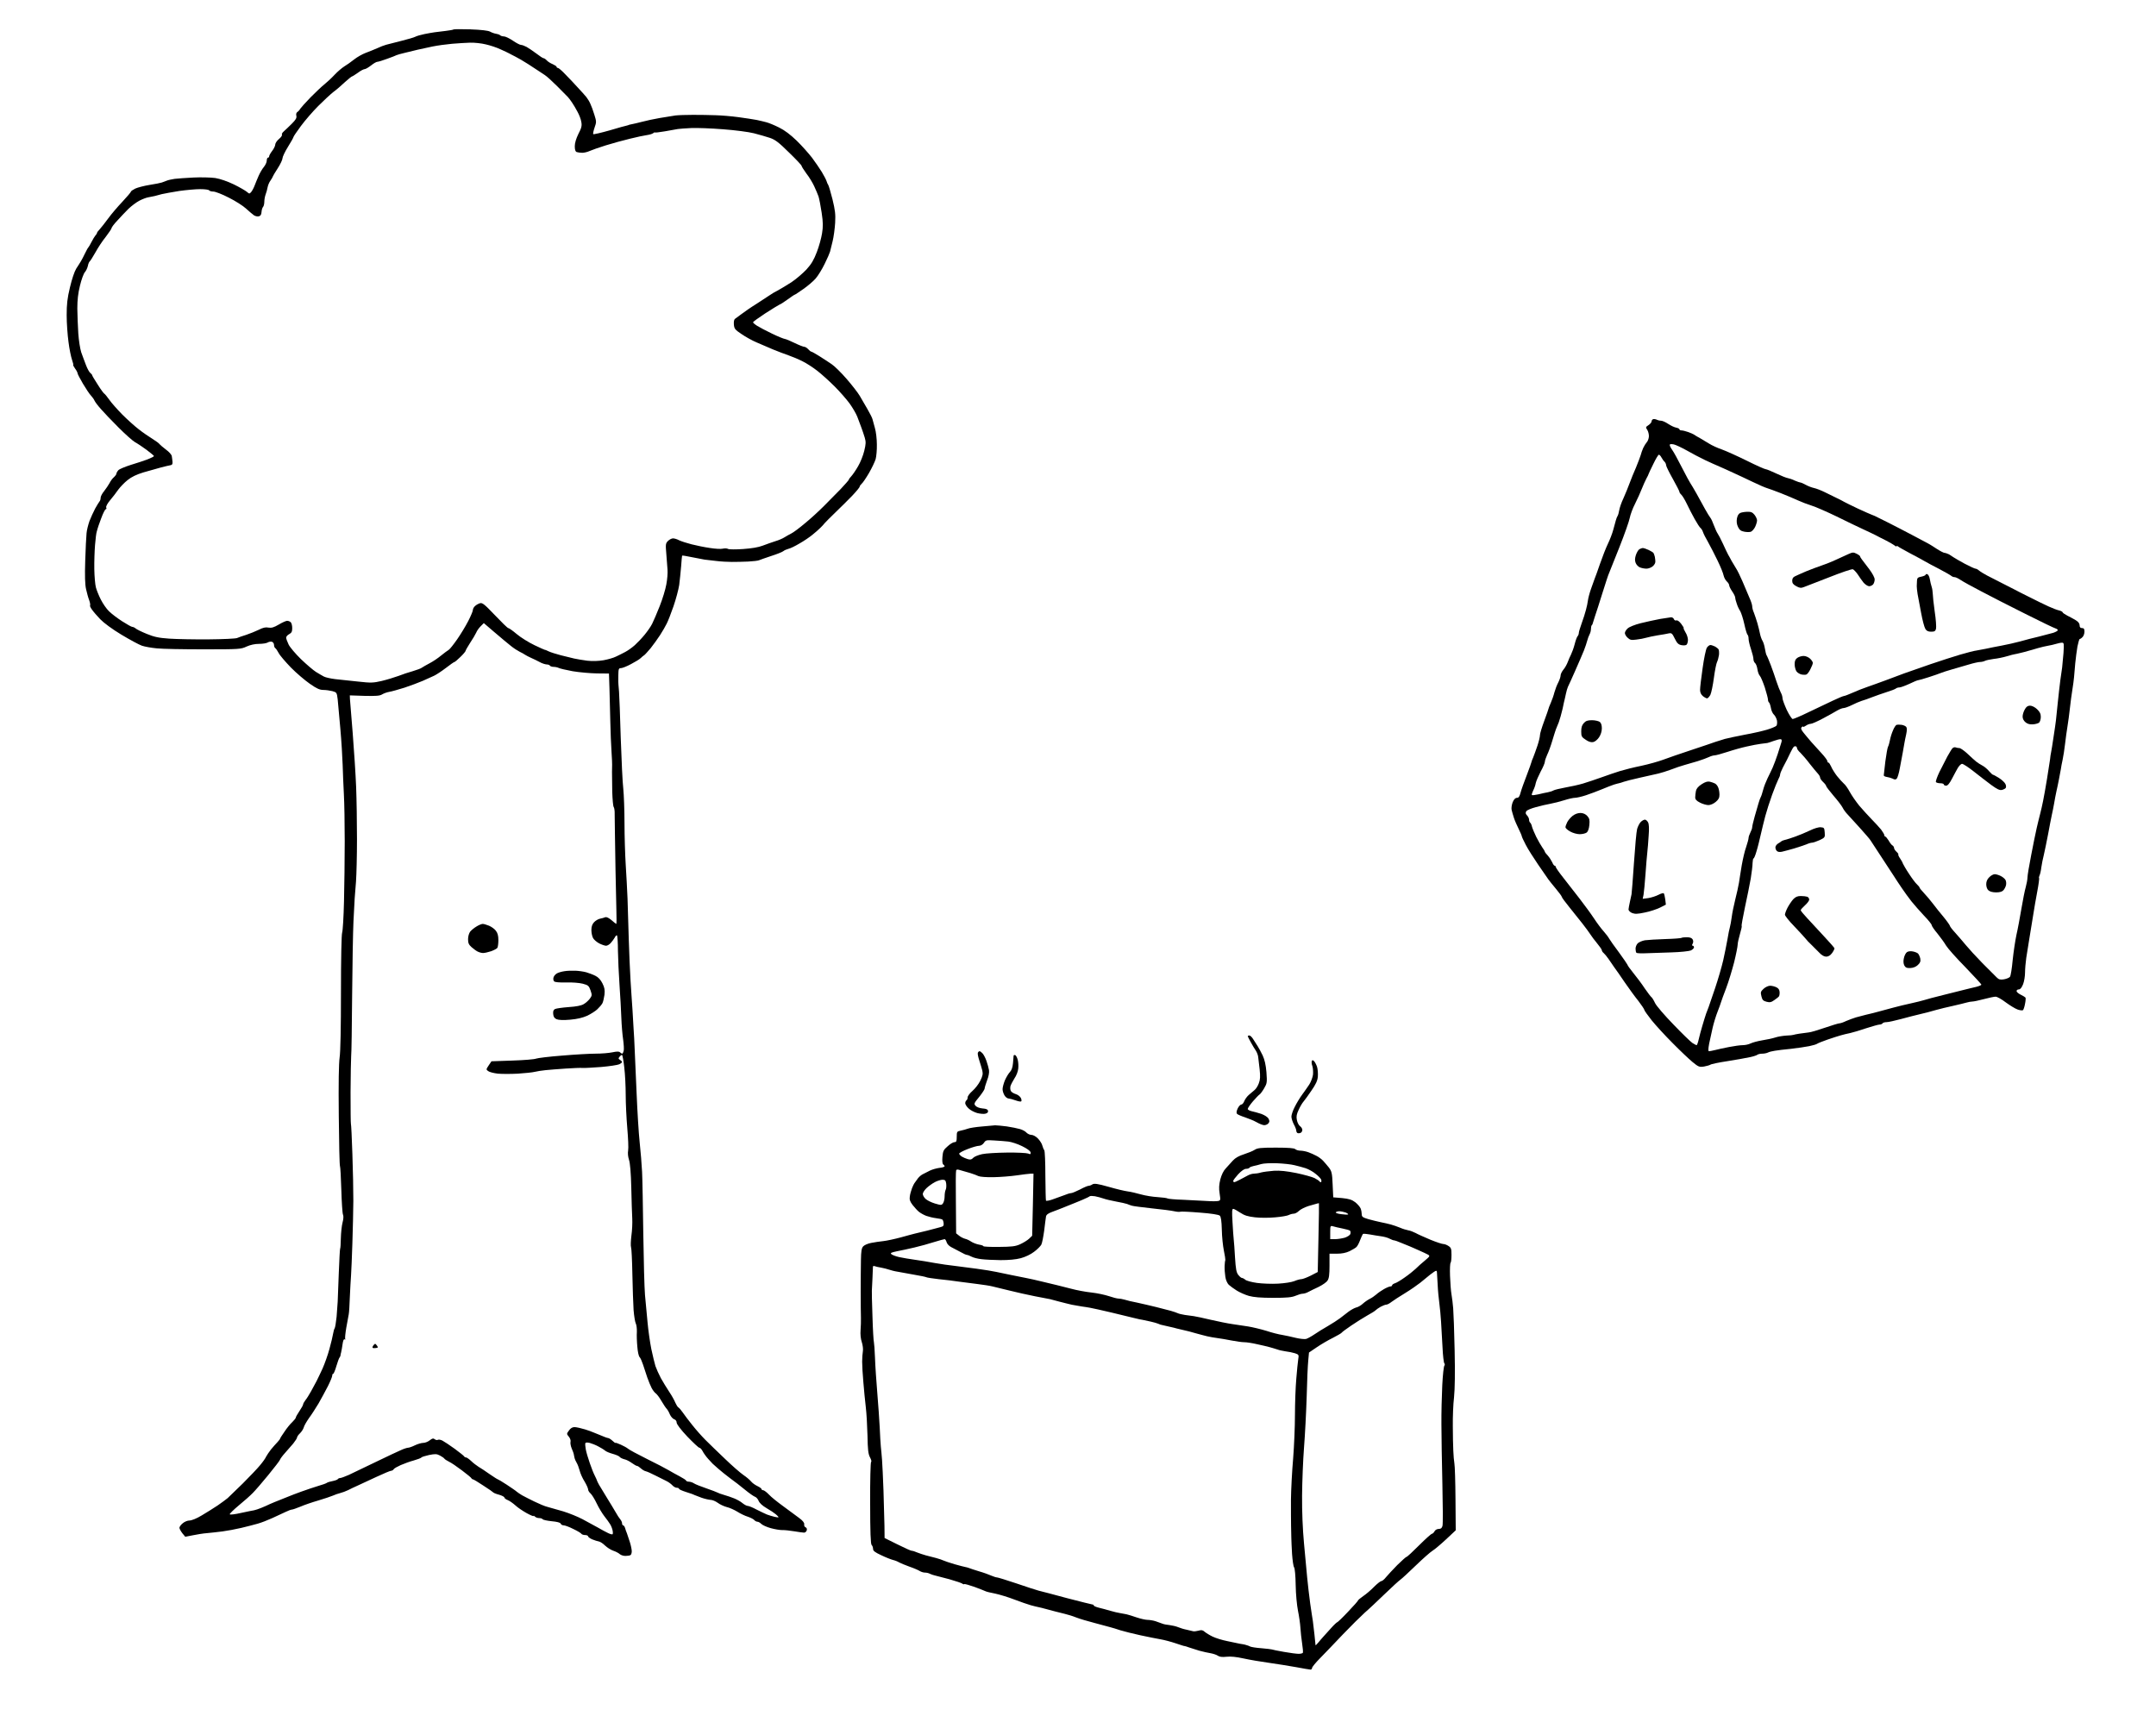 <?xml version="1.0" standalone="no"?>
<!DOCTYPE svg PUBLIC "-//W3C//DTD SVG 20010904//EN"
 "http://www.w3.org/TR/2001/REC-SVG-20010904/DTD/svg10.dtd">
<svg version="1.0" xmlns="http://www.w3.org/2000/svg"
 width="1778pt" height="1415pt" viewBox="0 0 1778 1415"
 preserveAspectRatio="xMidYMid meet">
<g transform="translate(0,1415) scale(0.1,-0.1)"
fill="#000000" stroke="none">
<g>
<path d="M3880 13908 c-74 2 -137 2 -140 -1 -3 -3 -32 -8 -65 -12 -33 -4 -73
-9 -90 -11 -16 -2 -55 -9 -85 -15 -30 -6 -64 -16 -75 -22 -11 -6 -63 -21 -115
-34 -52 -13 -108 -27 -125 -32 -16 -4 -50 -17 -75 -29 -25 -11 -67 -28 -94
-38 -27 -10 -70 -34 -95 -54 -25 -20 -62 -46 -82 -58 -19 -12 -56 -43 -80 -69
-25 -27 -62 -61 -83 -78 -21 -16 -72 -65 -114 -107 -42 -43 -80 -86 -86 -95
-5 -10 -16 -22 -23 -26 -9 -6 -13 -18 -9 -32 4 -17 -4 -32 -38 -66 -24 -24
-54 -52 -65 -62 -12 -10 -19 -22 -16 -27 4 -6 -7 -22 -24 -36 -17 -14 -31 -35
-31 -46 0 -10 -11 -34 -25 -52 -14 -18 -25 -38 -25 -44 0 -7 -4 -12 -10 -12
-5 0 -10 -11 -10 -24 0 -14 -11 -37 -24 -53 -13 -15 -32 -48 -43 -73 -11 -25
-26 -61 -33 -80 -7 -19 -20 -43 -28 -53 -15 -17 -16 -16 -36 1 -12 10 -60 38
-107 61 -54 26 -112 46 -154 53 -38 5 -118 7 -179 4 -61 -3 -131 -8 -156 -11
-25 -4 -54 -10 -65 -15 -11 -4 -29 -11 -40 -15 -11 -4 -57 -13 -102 -20 -44
-7 -97 -21 -117 -30 -20 -10 -36 -21 -36 -25 0 -5 -32 -42 -70 -83 -39 -41
-92 -103 -118 -139 -26 -35 -57 -75 -69 -88 -13 -13 -23 -27 -23 -31 0 -4 -6
-14 -13 -21 -6 -7 -21 -31 -32 -53 -11 -22 -23 -42 -26 -45 -4 -3 -16 -25 -28
-50 -12 -25 -27 -54 -34 -65 -6 -11 -24 -38 -38 -60 -15 -24 -36 -87 -52 -155
-22 -91 -27 -139 -27 -230 0 -63 7 -162 15 -220 7 -58 21 -124 29 -147 8 -24
13 -43 10 -43 -3 0 4 -13 15 -29 12 -16 21 -34 21 -40 0 -6 20 -44 44 -85 25
-42 54 -86 66 -98 12 -13 25 -31 29 -41 4 -10 27 -41 52 -69 24 -28 90 -97
147 -154 56 -56 118 -111 136 -121 19 -10 61 -38 95 -63 33 -25 61 -48 61 -51
0 -4 -24 -16 -52 -27 -29 -11 -92 -32 -139 -46 -47 -15 -94 -34 -103 -44 -9
-10 -16 -23 -16 -29 0 -5 -9 -18 -21 -29 -12 -10 -28 -32 -36 -49 -9 -16 -29
-46 -44 -65 -16 -19 -29 -44 -29 -55 0 -12 -4 -25 -9 -30 -5 -6 -21 -32 -36
-59 -14 -27 -36 -74 -47 -103 -10 -29 -22 -74 -24 -100 -3 -27 -8 -129 -11
-227 -4 -124 -2 -197 7 -235 7 -31 18 -72 26 -92 7 -20 10 -39 7 -42 -3 -3 4
-19 16 -35 11 -16 42 -52 68 -79 29 -30 99 -82 174 -127 70 -42 146 -83 169
-91 23 -8 79 -18 123 -22 45 -5 219 -8 387 -8 295 0 307 1 354 23 31 14 68 22
102 22 30 0 63 5 73 12 10 6 26 8 35 5 9 -4 16 -15 16 -26 0 -11 5 -23 10 -26
6 -3 18 -22 28 -40 9 -19 55 -72 100 -119 46 -47 117 -107 157 -135 57 -40 82
-51 112 -51 21 0 54 -5 75 -10 35 -10 36 -12 43 -68 3 -32 13 -141 22 -243 9
-101 17 -236 19 -299 2 -63 6 -171 10 -240 4 -69 7 -244 7 -390 0 -146 -3
-368 -6 -495 -3 -126 -10 -241 -15 -255 -6 -15 -10 -219 -10 -490 0 -294 -4
-493 -11 -540 -7 -50 -10 -211 -7 -482 2 -223 6 -411 10 -416 3 -5 8 -94 11
-196 3 -103 9 -195 14 -204 5 -10 4 -36 -4 -65 -7 -27 -13 -85 -14 -130 -1
-44 -3 -83 -6 -86 -2 -3 -7 -94 -11 -201 -4 -107 -8 -213 -9 -235 -1 -22 -5
-78 -9 -125 -5 -47 -12 -89 -16 -95 -4 -5 -10 -26 -13 -45 -3 -19 -16 -75 -30
-125 -13 -49 -39 -121 -56 -160 -18 -38 -40 -86 -50 -105 -10 -19 -31 -57 -46
-85 -15 -27 -36 -61 -47 -74 -10 -13 -18 -28 -18 -33 0 -6 -13 -30 -30 -55
-16 -24 -30 -48 -30 -53 0 -6 -13 -22 -29 -38 -17 -15 -46 -51 -65 -80 -20
-28 -36 -54 -36 -57 0 -3 -10 -16 -22 -29 -13 -13 -36 -40 -53 -60 -16 -21
-34 -47 -40 -59 -5 -13 -28 -45 -50 -71 -22 -27 -86 -94 -142 -150 -57 -55
-113 -110 -125 -121 -13 -11 -50 -38 -83 -61 -33 -22 -92 -59 -131 -82 -41
-25 -83 -42 -101 -42 -17 0 -41 -10 -56 -23 -15 -12 -27 -29 -27 -37 0 -8 11
-28 24 -45 l24 -29 62 12 c34 7 88 16 119 18 31 3 88 9 126 14 39 5 108 18
155 29 47 11 108 27 136 35 29 8 83 29 120 46 38 18 87 41 110 51 22 11 45 19
51 19 7 0 38 11 70 24 32 14 99 37 148 51 50 15 104 33 120 40 17 8 44 17 60
21 17 4 46 15 65 24 19 10 55 27 80 38 25 11 94 43 153 71 60 28 115 51 122
51 8 0 18 6 22 13 4 7 31 22 58 34 28 12 76 30 107 38 32 9 60 20 63 24 2 5
31 14 63 21 51 10 63 10 90 -4 17 -9 33 -20 37 -26 3 -5 20 -16 38 -25 18 -8
66 -41 107 -72 41 -31 77 -60 78 -65 2 -4 7 -8 11 -8 5 0 44 -23 87 -52 44
-28 81 -54 84 -58 3 -3 24 -12 48 -18 23 -7 42 -17 42 -23 0 -5 12 -15 28 -21
15 -6 43 -26 62 -43 19 -18 61 -46 93 -64 31 -17 57 -28 57 -24 0 4 5 2 12 -5
7 -7 22 -12 34 -12 13 0 25 -4 29 -9 3 -6 37 -13 75 -17 44 -4 71 -11 74 -20
3 -8 14 -14 25 -14 10 0 46 -13 79 -30 34 -16 64 -34 67 -40 3 -5 17 -10 31
-10 13 0 24 -5 24 -11 0 -5 16 -17 35 -25 19 -8 43 -15 54 -17 11 -2 33 -16
50 -33 17 -16 47 -36 68 -43 21 -7 46 -20 55 -29 10 -8 31 -15 48 -14 16 0 34
3 40 7 5 3 10 17 10 31 0 14 -7 49 -16 77 -9 29 -20 61 -24 72 -5 11 -12 30
-15 43 -4 12 -11 22 -16 22 -5 0 -9 8 -9 17 0 9 -7 24 -15 33 -8 9 -25 35 -37
57 -13 22 -45 76 -72 119 -27 44 -57 93 -66 109 -9 17 -17 32 -17 35 0 3 -8
20 -17 38 -10 19 -29 66 -42 105 -14 40 -29 90 -33 113 -4 22 -6 45 -4 51 3 7
15 8 36 3 18 -5 49 -17 71 -29 21 -11 46 -26 55 -34 9 -8 37 -20 63 -27 26 -7
53 -18 59 -26 5 -7 23 -15 38 -19 16 -3 43 -17 62 -31 18 -13 37 -24 43 -24 5
0 19 -9 31 -20 12 -11 30 -22 41 -24 10 -2 46 -18 79 -35 33 -17 74 -37 90
-45 17 -8 39 -24 49 -35 11 -12 27 -21 38 -21 10 0 18 -4 18 -9 0 -4 26 -16
58 -26 31 -10 62 -20 67 -24 6 -3 33 -13 60 -23 28 -10 62 -17 76 -18 14 0 40
-11 58 -24 17 -13 51 -29 74 -35 23 -5 62 -23 87 -38 25 -16 64 -35 88 -42 23
-8 47 -20 53 -28 6 -7 18 -13 25 -13 8 0 22 -8 32 -18 10 -10 45 -26 78 -35
32 -9 75 -16 94 -16 19 1 64 -4 100 -10 36 -6 72 -11 81 -11 9 0 19 9 22 19 3
12 -1 22 -10 25 -8 3 -13 14 -11 25 2 12 -12 30 -42 52 -25 19 -83 62 -130 96
-47 34 -101 77 -119 97 -19 20 -41 36 -48 36 -7 0 -13 4 -13 9 0 5 -15 16 -34
25 -19 9 -43 26 -53 39 -10 12 -38 36 -62 52 -25 17 -94 77 -154 135 -61 58
-133 128 -161 156 -28 28 -76 82 -106 120 -30 38 -66 84 -79 104 -13 19 -29
38 -36 42 -7 4 -18 22 -26 40 -7 18 -29 58 -50 89 -20 30 -51 81 -69 113 -17
32 -37 77 -45 100 -7 22 -22 86 -34 141 -11 55 -25 154 -31 220 -6 66 -15 167
-21 225 -5 58 -11 285 -14 505 -3 220 -7 450 -10 510 -3 61 -12 171 -20 245
-8 74 -19 254 -25 400 -6 146 -13 310 -16 365 -2 55 -6 132 -9 170 -2 39 -6
108 -9 155 -4 47 -10 155 -16 240 -5 85 -12 243 -15 350 -3 107 -8 256 -10
330 -3 74 -10 200 -15 280 -5 80 -10 233 -10 340 0 107 -5 236 -10 285 -6 50
-15 239 -21 420 -5 182 -12 353 -14 380 -2 28 -4 55 -5 60 -1 6 -2 38 -1 73 1
56 3 62 22 62 11 0 49 15 84 34 36 19 72 41 80 50 9 9 21 19 28 23 7 5 30 31
53 58 22 28 57 76 77 107 20 31 45 74 55 95 11 21 36 85 56 143 20 58 41 137
47 175 5 39 12 108 16 155 3 47 7 86 8 88 2 2 38 -4 81 -13 44 -9 90 -18 104
-20 14 -2 57 -7 95 -11 39 -5 97 -8 130 -8 33 0 94 1 135 3 41 2 82 7 90 11 8
4 53 19 100 35 47 15 92 33 100 40 8 7 27 15 42 19 15 3 56 23 91 44 36 20 84
53 107 72 24 19 52 44 64 56 12 11 28 29 37 40 9 10 49 51 90 90 41 39 102
100 137 136 34 36 62 70 62 76 0 5 7 15 16 23 9 7 36 47 60 88 24 42 49 94 55
115 6 22 11 76 10 120 0 45 -7 106 -16 136 -8 30 -17 63 -20 73 -2 10 -21 48
-42 84 -21 36 -49 85 -64 110 -14 24 -62 86 -107 138 -45 52 -101 107 -124
122 -23 16 -68 45 -101 66 -32 20 -62 37 -66 37 -5 0 -16 9 -26 20 -10 11 -24
20 -32 20 -8 0 -44 14 -79 31 -36 18 -73 33 -82 34 -9 1 -57 20 -106 44 -48
23 -103 52 -122 64 -19 12 -34 25 -34 29 0 5 45 37 101 74 56 36 108 68 117
72 10 3 40 23 69 44 29 21 54 38 57 38 3 0 34 21 70 46 36 25 82 64 102 87 20
23 54 78 75 122 22 44 41 89 44 100 3 11 12 49 21 85 9 36 18 104 21 152 4 72
0 104 -22 195 -15 59 -31 113 -35 118 -4 6 -11 20 -14 32 -4 13 -22 46 -39 75
-18 29 -54 82 -81 118 -28 36 -84 99 -126 140 -52 50 -99 86 -146 109 -38 19
-84 38 -104 43 -19 5 -55 14 -80 19 -25 5 -92 15 -150 23 -58 8 -143 15 -190
16 -47 2 -130 3 -185 3 -55 0 -120 -2 -145 -5 -25 -4 -83 -13 -130 -21 -47 -8
-112 -22 -145 -31 -33 -8 -71 -18 -85 -20 -14 -3 -25 -5 -25 -6 0 -1 -7 -3
-15 -5 -8 -1 -73 -19 -143 -40 -71 -20 -131 -34 -135 -31 -3 4 2 28 11 54 16
45 16 50 -2 107 -10 33 -25 74 -33 90 -7 17 -22 41 -33 55 -11 13 -42 49 -70
78 -27 30 -73 79 -102 108 -28 30 -56 54 -62 54 -6 0 -11 4 -11 9 0 5 -15 14
-32 22 -18 7 -40 21 -49 31 -9 10 -21 18 -26 18 -6 0 -32 17 -59 38 -27 20
-63 45 -81 55 -17 9 -38 17 -47 17 -9 0 -39 16 -67 35 -28 19 -61 35 -73 35
-12 0 -26 4 -31 9 -6 6 -21 11 -35 13 -14 2 -36 10 -50 18 -16 8 -72 15 -160
18z m-2 -110 c35 1 93 -5 128 -14 36 -8 91 -26 122 -41 31 -14 64 -29 72 -34
8 -5 31 -16 50 -26 19 -9 67 -37 106 -62 38 -25 79 -52 90 -59 10 -7 32 -21
47 -31 16 -10 62 -52 102 -92 41 -41 81 -81 88 -89 7 -8 23 -28 34 -45 11 -16
32 -51 45 -76 14 -25 29 -63 32 -85 6 -32 1 -50 -24 -98 -19 -39 -30 -75 -30
-102 0 -29 5 -44 16 -48 9 -3 29 -6 46 -6 16 0 44 7 61 15 18 8 77 29 132 46
55 17 145 42 200 55 55 14 118 27 140 30 22 3 45 10 52 16 7 6 13 8 13 6 0 -3
37 1 83 9 45 8 93 16 107 19 14 2 63 6 110 8 47 2 164 -2 262 -10 97 -7 212
-22 255 -33 43 -11 102 -28 132 -38 44 -15 73 -37 157 -120 57 -55 104 -105
104 -110 0 -5 18 -34 40 -64 23 -29 51 -76 64 -104 13 -27 29 -66 36 -85 6
-19 18 -80 26 -135 12 -80 12 -114 3 -170 -6 -38 -25 -108 -43 -154 -24 -63
-44 -98 -85 -143 -30 -32 -86 -80 -125 -106 -39 -25 -89 -55 -111 -67 -22 -11
-52 -28 -65 -38 -14 -9 -63 -42 -110 -72 -47 -29 -103 -68 -125 -85 -22 -17
-46 -34 -53 -39 -8 -5 -12 -22 -10 -47 3 -35 9 -43 63 -79 33 -23 89 -54 125
-69 36 -16 97 -42 135 -58 39 -16 97 -38 129 -49 32 -11 84 -33 115 -49 31
-15 85 -50 121 -78 36 -28 100 -86 143 -129 43 -43 98 -106 123 -140 25 -35
54 -84 64 -110 10 -27 25 -66 33 -88 8 -22 21 -59 28 -83 11 -37 10 -54 -4
-111 -9 -38 -32 -95 -51 -127 -19 -33 -44 -69 -55 -81 -12 -12 -21 -25 -21
-29 0 -3 -30 -38 -67 -77 -38 -39 -100 -102 -139 -141 -39 -39 -108 -103 -155
-141 -46 -39 -97 -77 -114 -85 -16 -8 -41 -22 -55 -31 -14 -9 -47 -24 -75 -32
-27 -9 -75 -25 -105 -37 -36 -14 -92 -23 -163 -28 -59 -4 -115 -4 -123 1 -8 5
-28 6 -44 2 -16 -4 -64 -1 -107 6 -43 6 -110 20 -150 30 -39 10 -85 25 -102
33 -16 9 -39 16 -51 16 -11 0 -30 -10 -41 -21 -20 -20 -21 -28 -14 -108 4 -47
8 -106 10 -131 2 -25 -2 -79 -10 -120 -7 -41 -32 -122 -55 -180 -23 -58 -51
-123 -62 -145 -11 -22 -39 -62 -62 -90 -22 -27 -58 -65 -80 -85 -21 -19 -57
-45 -80 -57 -22 -12 -57 -29 -76 -38 -19 -10 -65 -23 -102 -30 -43 -7 -90 -9
-135 -4 -37 5 -86 13 -108 18 -22 5 -71 18 -110 27 -38 10 -83 24 -100 32 -16
8 -30 14 -30 12 0 -1 -39 16 -87 39 -48 23 -114 64 -147 92 -32 27 -63 49 -69
49 -6 0 -55 48 -110 106 -87 91 -104 105 -124 99 -13 -4 -31 -14 -40 -23 -10
-8 -18 -23 -18 -32 0 -10 -17 -50 -38 -91 -21 -41 -62 -109 -92 -152 -30 -43
-61 -82 -70 -87 -9 -5 -37 -26 -63 -47 -25 -21 -67 -49 -94 -63 -26 -14 -55
-30 -63 -36 -8 -7 -42 -19 -75 -29 -33 -9 -87 -27 -120 -40 -33 -12 -95 -31
-137 -41 -70 -16 -88 -17 -195 -5 -65 7 -150 16 -188 20 -39 5 -81 14 -95 22
-14 7 -43 25 -65 38 -22 14 -77 61 -123 105 -45 44 -91 98 -102 121 -11 23
-20 48 -20 56 0 9 11 22 25 29 20 11 25 21 25 50 0 20 -5 41 -12 48 -7 7 -20
12 -30 12 -9 0 -41 -14 -69 -31 -41 -24 -60 -29 -85 -25 -22 5 -45 0 -80 -18
-27 -13 -74 -32 -104 -42 -30 -9 -64 -21 -75 -26 -11 -5 -117 -10 -235 -11
-118 -1 -264 2 -324 6 -87 6 -124 14 -185 39 -42 17 -83 37 -92 45 -8 7 -21
13 -28 13 -7 0 -44 21 -83 46 -39 25 -88 62 -109 83 -21 20 -51 64 -67 96 -17
33 -35 78 -41 101 -6 23 -12 90 -13 150 -1 60 2 150 6 199 4 50 10 99 14 110
3 11 6 22 7 25 0 3 13 40 29 83 15 42 33 77 38 77 6 0 8 7 4 15 -3 8 10 33 32
59 20 24 51 63 67 87 17 23 51 59 78 80 32 26 74 46 130 63 45 13 109 31 142
40 33 9 69 17 80 19 15 2 19 9 18 27 -1 14 -4 35 -6 48 -2 13 -23 36 -48 54
-24 18 -47 38 -52 44 -4 7 -31 27 -60 45 -28 17 -79 52 -112 78 -33 25 -95 81
-137 123 -42 43 -91 98 -107 122 -17 24 -35 46 -39 48 -5 1 -30 35 -55 75 -26
40 -47 75 -47 79 0 4 -7 12 -15 18 -8 6 -25 36 -36 66 -12 30 -29 78 -39 105
-9 28 -20 97 -24 155 -4 58 -7 150 -8 205 0 71 6 126 22 190 12 50 30 99 40
110 10 11 21 35 25 52 3 18 11 35 16 38 4 3 25 36 46 73 20 37 58 95 85 128
26 34 48 67 48 72 0 6 21 35 48 63 26 29 67 72 92 97 25 24 65 54 90 67 25 13
59 26 75 28 17 3 39 8 50 10 11 3 38 10 60 16 22 5 87 17 144 26 58 8 135 15
172 15 37 0 71 -4 74 -10 3 -5 19 -10 35 -10 16 0 73 -22 127 -50 54 -27 119
-68 143 -91 25 -23 54 -47 65 -55 11 -7 29 -11 40 -8 14 3 21 15 22 36 1 17 7
36 13 42 5 5 10 25 10 42 0 18 5 45 11 61 6 15 13 41 16 58 3 16 13 42 24 56
10 15 19 30 19 33 0 3 18 33 40 67 22 34 40 72 40 84 0 11 20 54 45 94 25 40
45 76 45 80 0 5 28 46 62 92 34 46 98 120 143 165 44 44 100 96 124 115 25 18
68 55 96 82 29 26 55 47 59 47 3 0 25 14 48 30 22 17 48 30 56 30 8 0 31 14
52 30 21 17 44 30 51 30 8 0 45 11 82 25 37 13 72 27 77 30 5 3 38 12 72 20
35 8 81 19 103 25 22 5 76 17 120 26 44 9 118 19 165 23 47 4 114 8 148 9z
m203 -4865 c50 -43 110 -93 133 -111 22 -18 55 -39 71 -47 17 -8 37 -19 45
-25 8 -6 31 -17 50 -26 19 -8 51 -24 70 -34 19 -11 45 -19 57 -20 12 0 25 -4
28 -10 3 -5 17 -10 31 -10 13 0 32 -4 42 -9 9 -5 61 -17 115 -27 54 -9 144
-17 199 -18 l100 -1 4 -120 c2 -66 5 -190 7 -275 2 -85 6 -198 10 -250 3 -52
6 -101 5 -107 0 -7 0 -34 -1 -60 0 -27 1 -100 2 -163 2 -63 7 -120 12 -126 5
-6 9 -33 8 -60 0 -27 1 -96 2 -154 1 -58 3 -197 5 -310 2 -113 5 -258 7 -322
2 -65 2 -118 -1 -118 -2 0 -20 14 -39 31 -23 19 -41 28 -52 24 -9 -4 -28 -9
-43 -12 -15 -3 -37 -16 -49 -29 -15 -16 -22 -36 -22 -64 0 -23 6 -53 14 -67 7
-13 30 -33 51 -44 20 -10 46 -19 56 -19 10 0 28 10 39 23 11 12 26 33 33 45 6
13 15 21 18 17 4 -4 8 -61 8 -128 1 -67 7 -194 13 -282 6 -88 13 -209 15 -270
2 -60 9 -142 15 -180 5 -39 8 -81 4 -93 -3 -12 -8 -22 -12 -22 -4 0 -12 5 -18
11 -8 8 -25 8 -63 0 -28 -6 -90 -11 -137 -11 -47 0 -172 -7 -277 -16 -105 -8
-202 -20 -215 -25 -14 -6 -102 -13 -196 -16 l-172 -6 -23 -34 c-22 -33 -22
-34 -4 -47 10 -8 46 -17 80 -21 34 -3 108 -3 165 0 57 4 120 10 139 15 19 5
60 11 90 14 30 3 105 9 165 13 61 4 124 7 140 5 17 -1 85 3 153 8 68 6 134 16
148 22 13 6 24 15 24 19 0 4 -8 12 -17 18 -14 8 -15 12 -4 25 7 9 17 16 20 16
4 0 13 -46 19 -102 7 -57 12 -159 12 -228 0 -69 6 -192 13 -274 7 -82 11 -165
7 -185 -4 -21 -1 -52 7 -76 9 -26 16 -107 19 -230 2 -104 6 -219 8 -255 2 -36
-1 -99 -7 -141 -5 -42 -7 -85 -3 -95 4 -10 9 -111 11 -224 2 -113 7 -245 10
-295 4 -49 12 -98 18 -110 6 -11 10 -42 9 -70 -2 -27 0 -83 4 -123 3 -40 11
-78 19 -85 7 -7 19 -35 28 -62 9 -28 25 -75 35 -106 11 -31 27 -70 36 -87 9
-17 24 -37 34 -44 10 -7 31 -35 47 -63 16 -27 35 -56 42 -63 8 -8 20 -29 27
-47 8 -18 24 -36 35 -40 13 -4 21 -15 21 -28 1 -14 34 -58 88 -115 48 -50 93
-92 99 -92 7 0 19 -13 27 -28 8 -16 28 -44 45 -63 17 -19 34 -37 38 -41 5 -4
25 -22 46 -41 20 -18 64 -53 97 -78 34 -24 89 -67 123 -95 34 -28 71 -54 82
-58 11 -3 25 -19 31 -34 7 -18 31 -40 65 -60 30 -17 64 -40 77 -51 12 -10 22
-21 22 -24 0 -3 -15 -1 -32 3 -18 4 -46 13 -63 19 -16 7 -55 25 -86 41 -31 17
-64 30 -72 30 -9 0 -28 10 -44 23 -15 13 -46 30 -68 39 -22 9 -60 22 -85 29
-25 7 -49 16 -55 20 -5 3 -46 19 -90 34 -44 15 -90 33 -102 41 -12 8 -31 14
-42 14 -11 0 -21 4 -23 9 -1 5 -25 20 -53 35 -27 14 -68 37 -90 50 -22 13
-103 56 -181 94 -78 39 -147 76 -155 84 -8 7 -34 22 -59 33 -24 11 -45 18 -45
15 0 -3 -11 5 -25 18 -13 12 -29 22 -36 22 -6 0 -38 12 -70 26 -33 14 -86 35
-119 45 -33 10 -72 19 -87 19 -18 0 -33 -9 -46 -28 -20 -27 -20 -28 -1 -51 11
-13 17 -32 14 -42 -3 -9 1 -35 10 -56 9 -21 16 -40 16 -43 0 -3 3 -16 6 -30 3
-14 12 -34 19 -45 7 -11 18 -40 24 -63 6 -24 24 -65 41 -91 16 -27 29 -56 29
-65 0 -9 9 -24 20 -33 11 -10 34 -47 51 -83 17 -36 46 -83 63 -105 17 -22 39
-51 47 -65 9 -14 18 -37 21 -53 3 -15 3 -29 -1 -31 -3 -2 -20 2 -36 10 -17 8
-56 29 -87 47 -31 17 -87 48 -125 68 -38 20 -109 49 -158 64 -50 14 -108 31
-130 37 -22 5 -71 26 -110 45 -38 18 -83 42 -100 51 -16 9 -35 23 -43 29 -7 7
-45 33 -83 58 -38 25 -72 45 -75 45 -3 0 -32 19 -66 42 -33 24 -75 51 -92 61
-17 11 -45 32 -61 48 -17 16 -36 29 -42 29 -6 0 -13 4 -15 8 -1 4 -37 33 -78
63 -41 30 -87 60 -102 68 -14 7 -31 10 -37 6 -7 -4 -18 -1 -26 5 -11 9 -20 8
-41 -9 -15 -12 -39 -21 -53 -21 -15 0 -46 -9 -69 -20 -22 -11 -48 -20 -56 -20
-8 0 -34 -8 -58 -19 -24 -10 -117 -54 -208 -98 -91 -44 -191 -92 -223 -107
-32 -14 -64 -26 -72 -26 -7 0 -16 -4 -19 -9 -3 -5 -23 -12 -43 -16 -21 -4 -42
-10 -48 -15 -5 -4 -37 -16 -70 -25 -33 -10 -96 -31 -140 -47 -44 -16 -89 -33
-100 -38 -11 -4 -45 -18 -75 -30 -30 -11 -68 -28 -85 -35 -16 -8 -48 -22 -70
-31 -22 -9 -49 -18 -60 -20 -11 -1 -60 -12 -108 -22 -48 -11 -90 -16 -92 -11
-3 4 31 37 74 73 43 35 96 82 116 103 21 21 78 87 127 147 50 61 93 117 96
125 3 9 21 34 41 56 20 22 51 58 69 79 17 22 32 44 32 51 0 6 11 22 24 34 13
13 27 34 31 48 3 14 23 48 43 77 21 28 56 83 79 121 22 39 57 103 77 142 20
40 36 79 36 88 0 8 3 15 8 15 4 0 16 28 26 63 10 34 22 67 27 72 4 6 7 12 7
15 -1 3 2 14 5 25 3 11 8 41 12 68 4 30 10 45 17 41 6 -4 8 -3 5 3 -3 5 1 47
9 94 9 46 18 95 20 109 3 14 7 77 9 140 3 63 7 144 10 180 2 36 8 155 11 265
4 110 7 268 8 350 0 83 -3 258 -8 390 -4 132 -10 243 -12 246 -2 4 -3 121 -3
260 1 140 3 274 5 299 3 25 6 250 8 500 2 250 7 525 11 610 4 85 9 171 10 190
2 19 6 82 11 140 4 58 8 215 8 350 0 135 -3 328 -7 430 -4 102 -17 300 -28
440 -12 140 -22 269 -23 285 l-1 30 121 -4 c95 -2 126 0 145 12 13 8 40 18 59
21 19 3 76 19 127 35 50 17 118 42 150 56 32 15 74 34 93 42 19 9 63 38 97 64
35 27 66 49 70 49 4 0 27 19 50 42 24 23 43 46 43 51 0 4 17 34 37 65 21 31
43 69 50 84 6 16 23 39 37 53 l26 26 91 -78z"/>
<g>
<path d="M3981 6530 c-9 0 -32 -9 -51 -21 -19 -11 -43 -31 -52 -42 -10 -13
-18 -39 -18 -63 0 -32 6 -45 28 -65 15 -13 37 -30 49 -36 13 -7 33 -13 47 -13
13 0 43 7 67 15 24 9 47 21 51 28 4 7 8 35 8 63 0 37 -6 59 -21 78 -11 15 -37
33 -56 41 -20 8 -43 15 -52 15z"/>
</g>
<g>
<path d="M4745 6144 c-27 1 -68 0 -90 -4 -22 -3 -50 -11 -62 -18 -12 -7 -25
-21 -28 -33 -4 -12 -2 -26 5 -33 7 -7 43 -10 98 -9 48 2 110 -3 137 -10 46
-12 51 -17 65 -55 13 -39 13 -43 -6 -69 -12 -16 -35 -36 -51 -45 -20 -12 -62
-20 -124 -24 -52 -4 -102 -11 -112 -16 -13 -7 -17 -18 -15 -41 2 -23 10 -35
28 -43 17 -7 54 -9 111 -4 59 5 104 16 140 32 30 14 68 38 85 54 17 16 36 38
42 50 6 11 13 43 17 70 4 39 1 58 -17 94 -15 30 -35 51 -58 62 -19 10 -53 22
-75 29 -22 6 -62 12 -90 13z"/>
</g>
<g>
<path d="M3108 3053 c-13 17 -15 17 -27 3 -8 -9 -11 -19 -8 -22 3 -3 15 -4 27
-2 19 3 19 5 8 21z"/>
</g>
</g>
<g>
<path d="M13662 10689 c-9 4 -23 6 -29 4 -7 -3 -13 -11 -13 -19 0 -7 -11 -21
-25 -30 -24 -16 -25 -18 -10 -40 8 -13 14 -38 13 -54 -1 -17 -9 -39 -18 -48
-8 -9 -21 -30 -29 -47 -7 -16 -17 -43 -21 -60 -5 -16 -22 -61 -38 -100 -17
-38 -41 -97 -53 -130 -12 -33 -35 -89 -51 -125 -17 -35 -32 -80 -35 -100 -3
-19 -9 -39 -13 -45 -4 -5 -10 -21 -14 -35 -4 -14 -14 -50 -22 -80 -8 -30 -28
-82 -44 -115 -16 -33 -45 -107 -65 -165 -20 -58 -40 -114 -45 -125 -4 -11 -18
-49 -30 -84 -12 -34 -23 -77 -25 -95 -2 -17 -9 -51 -16 -76 -6 -25 -22 -74
-35 -110 -13 -36 -24 -72 -24 -81 0 -8 -4 -19 -9 -25 -6 -5 -17 -35 -25 -67
-8 -31 -22 -69 -30 -85 -8 -15 -20 -43 -27 -62 -7 -19 -23 -48 -36 -63 -13
-16 -23 -37 -23 -48 0 -11 -9 -37 -19 -57 -11 -20 -25 -57 -32 -82 -6 -25 -20
-64 -30 -87 -11 -24 -19 -46 -19 -49 0 -3 -16 -48 -35 -100 -19 -51 -35 -103
-35 -116 0 -13 -9 -52 -21 -88 -12 -36 -28 -79 -35 -97 -8 -17 -14 -34 -14
-37 0 -4 -18 -53 -39 -109 -22 -56 -45 -121 -51 -144 -8 -32 -16 -43 -30 -43
-13 0 -25 -12 -35 -36 -8 -20 -12 -48 -9 -63 3 -14 12 -44 19 -66 7 -22 25
-63 39 -91 14 -29 26 -56 26 -61 0 -5 15 -36 33 -71 17 -34 64 -107 102 -163
39 -56 77 -111 85 -123 8 -11 36 -46 62 -77 26 -31 48 -61 48 -66 0 -5 28 -43
63 -86 34 -42 82 -103 107 -134 25 -31 53 -71 64 -87 10 -16 36 -51 57 -76 21
-25 39 -51 39 -57 0 -6 7 -17 16 -24 9 -8 27 -30 40 -49 13 -19 34 -49 46 -67
13 -17 52 -73 87 -125 35 -51 86 -121 113 -154 26 -34 48 -67 48 -72 0 -6 28
-45 61 -87 34 -42 111 -126 173 -188 61 -62 135 -132 164 -156 49 -40 56 -43
95 -37 22 4 46 11 52 15 5 5 71 19 145 30 74 12 158 27 185 33 28 6 54 15 59
20 6 4 23 8 39 8 15 0 36 4 46 9 9 5 35 12 57 15 21 4 82 11 134 16 52 6 120
16 150 22 30 6 60 15 66 20 7 5 45 20 85 34 41 14 90 30 109 35 19 6 54 14 78
19 23 5 83 23 133 40 50 16 99 30 109 30 10 0 22 5 25 10 3 6 18 10 33 10 15
0 68 12 117 25 50 14 122 32 160 41 39 9 97 24 130 34 33 9 96 25 140 34 44
10 94 22 111 27 17 5 39 9 50 9 11 0 54 9 95 20 41 11 84 20 96 20 13 0 50
-21 84 -47 34 -25 78 -52 98 -59 20 -7 40 -9 45 -4 4 5 12 28 16 52 5 23 6 46
4 50 -3 4 -20 15 -39 24 -19 9 -35 23 -35 30 0 8 8 14 19 14 12 0 23 14 35 43
9 23 16 67 16 97 0 30 5 84 10 120 6 36 16 103 24 150 8 47 21 132 31 190 9
58 25 152 36 209 11 57 17 106 15 109 -3 2 -1 12 3 21 5 9 12 39 15 66 4 28
13 75 21 105 7 30 23 107 35 170 11 63 26 135 31 160 6 25 14 68 19 95 4 28
13 70 18 95 6 25 15 70 21 100 6 30 13 69 16 85 2 17 9 53 15 80 6 28 15 86
20 130 5 44 14 109 20 145 6 36 15 103 20 150 5 47 14 114 20 150 6 36 12 83
14 105 2 22 6 74 10 115 4 41 12 103 18 138 7 34 15 62 19 62 4 0 15 7 23 16
9 8 16 29 16 45 0 22 -5 29 -20 29 -14 0 -20 7 -20 23 0 15 -11 29 -32 42 -18
11 -50 28 -70 38 -21 11 -38 23 -38 27 0 4 -12 11 -27 15 -16 3 -55 18 -88 33
-33 15 -105 50 -160 78 -55 27 -109 55 -120 61 -11 6 -56 29 -100 51 -44 22
-102 52 -129 66 -27 14 -57 33 -66 41 -9 8 -22 15 -29 15 -6 0 -47 19 -89 41
-42 23 -84 47 -92 53 -8 6 -25 17 -37 24 -13 6 -29 12 -36 12 -7 0 -35 14 -63
32 -27 18 -60 39 -74 46 -14 8 -72 39 -130 69 -58 31 -150 78 -205 106 -55 28
-102 51 -105 52 -3 1 -14 5 -25 10 -11 4 -63 27 -115 51 -52 25 -102 49 -110
54 -8 5 -35 19 -60 31 -25 12 -70 34 -100 49 -30 15 -71 31 -90 35 -19 4 -50
16 -68 26 -18 10 -38 19 -43 19 -5 0 -26 7 -47 16 -20 10 -47 19 -59 21 -13 2
-55 19 -95 38 -40 19 -79 35 -86 35 -8 0 -78 31 -156 70 -77 38 -170 80 -206
93 -36 12 -83 34 -105 48 -22 14 -56 34 -75 45 -19 10 -41 23 -49 29 -7 5 -30
15 -50 22 -20 7 -44 13 -53 13 -10 0 -18 4 -18 9 0 5 -12 11 -27 14 -16 3 -45
17 -66 31 -21 14 -47 26 -58 26 -11 0 -28 4 -37 9z m141 -204 c17 -4 66 -27
107 -50 41 -24 109 -59 150 -79 41 -19 95 -44 120 -54 25 -11 77 -34 115 -52
39 -18 111 -51 160 -75 50 -24 101 -46 115 -50 14 -4 66 -23 115 -42 50 -20
113 -46 140 -59 28 -13 80 -33 115 -44 36 -11 128 -52 205 -89 77 -38 176 -86
220 -106 44 -20 91 -43 105 -50 14 -8 50 -26 80 -41 30 -15 63 -34 73 -42 9
-8 17 -12 17 -7 0 4 6 3 13 -2 6 -6 53 -31 102 -58 50 -26 104 -55 120 -65 17
-10 71 -39 120 -64 50 -26 94 -52 99 -57 6 -5 17 -9 26 -9 8 0 31 -11 50 -24
19 -13 94 -54 165 -91 72 -38 235 -122 364 -186 129 -65 243 -120 253 -122 10
-3 18 -9 18 -14 0 -6 -17 -15 -37 -22 -21 -6 -74 -20 -118 -31 -44 -10 -114
-28 -155 -40 -41 -11 -111 -27 -155 -35 -44 -8 -100 -19 -125 -25 -25 -5 -61
-12 -80 -15 -19 -2 -80 -18 -135 -34 -55 -16 -165 -52 -245 -79 -80 -28 -176
-62 -215 -75 -38 -14 -108 -40 -155 -58 -47 -17 -114 -42 -150 -54 -36 -12
-91 -34 -124 -49 -32 -14 -63 -26 -69 -26 -6 0 -47 -17 -91 -38 -45 -22 -134
-64 -200 -95 -65 -32 -125 -57 -132 -57 -7 0 -29 34 -49 75 -19 42 -35 85 -35
96 0 12 -6 33 -14 47 -8 15 -24 56 -36 92 -11 36 -33 97 -47 135 -15 39 -30
75 -34 80 -4 6 -10 30 -14 55 -4 25 -13 54 -20 65 -7 11 -16 36 -20 55 -3 19
-14 60 -22 90 -9 30 -22 69 -29 87 -8 17 -14 41 -14 53 0 12 -11 45 -24 73
-12 29 -38 88 -56 132 -19 44 -43 93 -54 109 -11 17 -27 44 -36 60 -9 17 -21
40 -28 51 -6 11 -26 52 -43 90 -18 39 -38 77 -44 85 -6 8 -20 38 -30 65 -10
28 -23 57 -30 65 -7 8 -26 40 -43 70 -16 30 -48 88 -71 129 -23 41 -46 79 -51
86 -5 6 -36 64 -69 128 -33 65 -69 131 -81 147 -11 15 -20 33 -20 40 0 8 10 9
33 5z m-123 -85 c5 0 15 -10 21 -22 7 -13 18 -29 26 -36 7 -7 13 -20 13 -29 0
-8 25 -59 55 -112 30 -54 55 -102 55 -108 0 -6 7 -16 16 -24 8 -7 28 -40 44
-73 16 -34 45 -90 65 -126 20 -36 42 -70 49 -75 7 -6 16 -20 20 -33 4 -13 23
-51 43 -85 19 -34 54 -102 78 -152 24 -49 46 -104 49 -121 4 -18 16 -40 27
-50 10 -9 19 -23 19 -31 0 -8 11 -31 25 -51 14 -20 25 -43 25 -52 0 -8 6 -31
13 -50 6 -20 19 -47 28 -60 8 -14 24 -62 34 -108 10 -46 22 -85 27 -88 4 -3 8
-17 8 -32 0 -15 9 -54 20 -86 11 -33 20 -69 20 -81 0 -13 6 -28 14 -34 7 -6
16 -29 19 -51 3 -22 12 -46 20 -54 8 -8 26 -52 41 -96 14 -45 26 -90 26 -100
0 -10 4 -21 9 -24 4 -3 11 -23 15 -44 3 -21 14 -46 25 -56 10 -9 21 -31 25
-48 3 -17 1 -36 -4 -43 -6 -7 -41 -22 -78 -33 -37 -11 -119 -30 -182 -41 -63
-12 -137 -28 -165 -35 -27 -8 -63 -19 -80 -25 -16 -6 -104 -36 -195 -66 -91
-30 -196 -66 -235 -81 -38 -14 -119 -37 -180 -50 -60 -12 -139 -32 -175 -43
-36 -11 -103 -34 -150 -51 -47 -17 -116 -40 -155 -52 -38 -11 -105 -26 -147
-33 -43 -8 -85 -18 -95 -23 -10 -6 -31 -13 -48 -16 -16 -3 -52 -10 -78 -17
-27 -6 -51 -9 -54 -6 -3 3 2 19 10 36 9 17 19 45 22 63 4 18 23 61 41 96 19
34 34 70 34 80 0 9 9 35 19 57 11 22 30 74 42 115 12 41 26 84 30 95 4 11 15
38 24 59 8 22 22 71 31 110 8 39 16 76 18 81 1 6 6 26 10 45 4 19 11 44 16 55
6 11 33 72 61 135 28 63 60 138 71 165 11 28 23 64 27 80 4 17 13 40 19 52 7
12 12 32 12 46 0 13 3 27 7 31 4 3 8 12 9 19 2 7 10 32 18 57 9 25 36 110 61
190 25 80 49 154 55 165 5 11 43 107 85 213 42 106 80 214 85 241 5 26 24 79
44 117 19 38 44 93 55 122 12 30 29 68 38 85 10 18 18 34 18 37 0 3 18 40 39
83 20 42 41 77 46 77z m3324 -1551 c17 1 18 -5 13 -86 -4 -49 -9 -101 -11
-118 -3 -16 -9 -64 -15 -105 -5 -41 -15 -124 -21 -185 -6 -60 -13 -126 -15
-145 -2 -19 -11 -82 -20 -139 -8 -58 -18 -114 -20 -125 -3 -12 -7 -39 -9 -61
-3 -22 -14 -94 -25 -160 -11 -66 -25 -147 -32 -180 -6 -33 -18 -82 -25 -110
-7 -27 -20 -79 -28 -115 -8 -36 -29 -135 -45 -221 -17 -86 -31 -170 -31 -187
0 -16 -7 -52 -14 -78 -8 -27 -24 -107 -36 -179 -12 -71 -30 -169 -41 -216 -10
-47 -24 -141 -31 -208 -6 -67 -16 -129 -22 -137 -6 -8 -28 -17 -49 -21 -31 -5
-43 -2 -60 15 -12 12 -66 66 -119 119 -53 54 -114 121 -136 148 -23 28 -61 72
-86 100 -25 27 -46 54 -46 60 -1 5 -23 37 -50 70 -28 33 -68 83 -89 111 -21
28 -55 68 -75 89 -20 21 -36 41 -36 45 0 4 -10 15 -21 26 -12 10 -41 49 -65
86 -25 37 -47 76 -51 85 -3 10 -14 30 -24 44 -10 14 -16 28 -14 31 3 3 -4 13
-15 23 -11 10 -20 24 -20 31 0 7 -6 17 -13 21 -8 4 -22 23 -32 41 -11 17 -23
32 -27 32 -4 0 -8 5 -8 11 0 6 -12 27 -27 47 -16 19 -51 58 -79 86 -28 29 -74
79 -101 111 -27 33 -62 84 -78 113 -16 30 -38 61 -50 70 -11 10 -36 37 -56 62
-19 25 -41 60 -48 78 -8 17 -17 32 -22 32 -5 0 -9 6 -9 13 0 6 -21 35 -46 62
-26 28 -65 71 -88 97 -22 26 -52 61 -65 78 -18 23 -21 34 -12 43 6 6 11 8 11
3 0 -4 10 0 22 8 12 9 31 16 41 16 10 0 55 20 100 44 45 24 98 53 117 65 19
11 43 21 54 21 10 0 40 11 67 24 27 14 63 29 81 35 18 5 58 19 88 31 30 12 84
30 120 42 36 11 69 24 75 29 5 5 18 9 29 9 10 0 48 14 83 30 34 17 67 30 73
30 5 0 44 11 87 25 43 14 87 29 98 34 11 5 52 18 90 29 39 11 102 30 141 41
39 12 81 21 93 21 12 0 30 4 40 9 9 5 42 12 72 16 30 3 79 13 109 22 30 9 60
17 65 17 6 1 26 5 45 10 19 4 49 12 65 17 17 4 53 15 80 23 28 8 66 17 85 20
19 3 49 10 65 15 17 5 38 10 49 10z m-2317 -796 c8 -3 8 -13 2 -31 -4 -15 -18
-56 -29 -92 -12 -36 -30 -85 -41 -110 -11 -25 -31 -65 -43 -90 -12 -25 -29
-67 -36 -95 -7 -27 -16 -54 -20 -60 -3 -5 -12 -28 -18 -50 -6 -22 -21 -72 -32
-111 -11 -39 -20 -78 -20 -86 0 -9 -7 -29 -15 -44 -8 -16 -15 -36 -15 -45 0
-9 -9 -42 -20 -75 -12 -32 -27 -99 -36 -149 -8 -49 -19 -115 -23 -145 -5 -30
-19 -93 -31 -140 -12 -47 -25 -112 -29 -145 -5 -33 -11 -70 -15 -82 -4 -12
-13 -57 -20 -100 -8 -43 -23 -121 -35 -173 -12 -52 -42 -156 -67 -230 -25 -74
-49 -144 -53 -155 -4 -11 -14 -36 -21 -55 -6 -19 -21 -64 -31 -100 -11 -36
-24 -86 -30 -112 -6 -27 -14 -48 -17 -48 -4 0 -19 8 -35 18 -15 10 -86 79
-157 153 -72 74 -140 153 -151 176 -11 24 -25 46 -30 49 -5 3 -30 36 -55 72
-24 37 -67 94 -94 127 -27 33 -49 64 -49 69 -1 4 -32 49 -69 100 -38 50 -74
102 -81 114 -7 13 -28 41 -47 62 -19 21 -55 69 -79 106 -25 38 -78 110 -118
162 -39 51 -100 129 -134 172 -35 44 -63 84 -63 90 0 5 -4 10 -9 10 -5 0 -14
13 -20 28 -7 15 -23 40 -36 55 -14 14 -25 29 -25 33 0 3 -9 19 -21 35 -11 16
-34 55 -50 87 -15 31 -31 69 -35 84 -3 15 -10 30 -15 33 -5 4 -9 15 -9 25 0
10 -8 26 -17 35 -12 13 -14 21 -6 34 5 9 41 24 79 34 38 11 92 23 120 28 28 5
79 18 114 29 34 11 74 20 88 20 14 0 55 9 91 21 36 12 95 34 131 49 36 15 81
33 100 39 19 6 40 11 45 12 6 1 21 6 35 11 14 5 75 21 135 34 61 14 128 29
151 34 22 5 70 20 105 33 35 14 84 30 109 37 25 7 74 21 110 32 36 11 78 27
93 34 16 8 37 14 47 14 10 0 58 13 107 29 48 16 120 36 158 44 39 9 90 19 115
22 25 3 50 6 55 7 6 1 30 9 55 18 25 9 50 15 57 13z m125 -59 c4 -3 8 -10 8
-16 0 -6 12 -23 28 -37 15 -15 50 -55 77 -91 28 -35 58 -72 68 -82 9 -10 17
-24 17 -31 0 -8 11 -24 25 -37 14 -13 25 -28 25 -33 0 -5 27 -40 60 -79 33
-38 67 -82 75 -98 8 -16 25 -40 38 -53 12 -13 58 -63 102 -112 44 -49 85 -96
90 -105 6 -10 46 -71 89 -136 43 -65 90 -137 104 -159 14 -22 43 -67 66 -100
22 -33 58 -82 80 -110 22 -27 68 -80 103 -117 35 -36 63 -71 63 -78 0 -7 21
-38 48 -70 26 -32 58 -77 71 -99 13 -22 84 -102 158 -177 73 -76 133 -141 133
-145 0 -4 -19 -12 -42 -18 -24 -5 -61 -15 -83 -20 -22 -6 -103 -26 -180 -45
-77 -19 -153 -39 -170 -45 -16 -5 -64 -17 -105 -26 -41 -9 -106 -24 -145 -35
-38 -10 -97 -26 -130 -35 -33 -9 -78 -20 -100 -25 -22 -6 -58 -15 -80 -21 -22
-7 -58 -20 -81 -30 -22 -11 -47 -19 -55 -19 -8 0 -61 -16 -119 -36 -58 -20
-118 -38 -135 -39 -16 -2 -50 -6 -75 -10 -24 -4 -47 -8 -50 -10 -4 -2 -30 -5
-60 -6 -30 -2 -71 -9 -91 -16 -21 -7 -68 -17 -106 -23 -37 -6 -81 -18 -97 -26
-16 -8 -45 -14 -65 -14 -20 0 -70 -7 -111 -15 -41 -8 -93 -19 -115 -25 -22 -5
-45 -10 -51 -10 -8 0 -7 18 1 63 7 34 20 94 29 132 9 39 27 97 40 130 13 33
26 69 29 80 3 11 22 63 42 115 20 52 49 149 66 214 16 65 29 131 29 145 0 14
9 54 19 88 10 34 17 64 14 67 -3 2 10 71 27 153 18 81 39 189 48 238 8 50 15
107 15 128 1 20 4 37 8 37 4 0 15 26 24 58 10 31 25 93 35 137 10 44 27 114
38 155 11 41 36 120 56 175 20 55 43 112 51 127 8 14 15 32 15 40 0 7 10 33
23 58 13 25 28 54 34 65 5 11 19 38 29 60 10 22 23 43 28 47 6 4 14 4 18 2z"/>
<g>
<path d="M14412 9929 c-20 0 -47 -4 -59 -9 -15 -6 -24 -21 -29 -46 -4 -25 -2
-47 9 -70 12 -25 24 -34 51 -39 19 -4 43 -4 54 -1 11 4 27 22 36 40 9 19 16
43 16 54 0 10 -9 31 -21 46 -16 20 -29 26 -57 25z"/>
</g>
<g>
<path d="M15311 9583 c-26 13 -33 13 -68 -3 -21 -9 -67 -31 -103 -47 -36 -17
-90 -38 -120 -48 -30 -10 -86 -31 -125 -47 -38 -16 -80 -35 -92 -41 -16 -7
-23 -19 -23 -37 0 -20 8 -31 34 -45 27 -15 39 -16 62 -7 16 6 110 42 209 81
98 39 186 69 195 66 8 -3 26 -22 40 -42 13 -21 35 -51 48 -68 14 -16 34 -29
46 -30 11 0 26 7 33 15 7 8 13 27 13 41 0 15 -18 49 -45 85 -25 32 -52 68 -60
79 -8 10 -15 22 -15 26 0 4 -13 14 -29 22z"/>
</g>
<g>
<path d="M15895 9414 c-8 3 -15 1 -15 -4 0 -5 -16 -12 -35 -16 -29 -5 -35 -11
-36 -33 -1 -14 -2 -35 -2 -46 0 -11 3 -40 7 -65 4 -25 17 -94 29 -155 11 -60
27 -120 35 -132 10 -17 24 -23 48 -23 28 0 35 5 40 25 3 14 -1 78 -11 142 -9
64 -16 130 -16 147 -1 17 -4 42 -9 56 -5 14 -11 41 -15 62 -3 20 -12 39 -20
42z"/>
</g>
<g>
<path d="M14874 8740 c-16 0 -40 -7 -52 -16 -16 -11 -22 -25 -22 -52 0 -21 7
-47 15 -59 8 -11 27 -23 42 -26 15 -3 33 -3 40 0 8 3 23 23 33 44 11 21 20 44
20 52 0 7 -10 23 -23 35 -13 12 -36 22 -53 22z"/>
</g>
<g>
<path d="M13548 9630 c-7 0 -20 -5 -29 -10 -8 -5 -21 -26 -28 -47 -9 -28 -10
-45 -2 -66 6 -15 22 -32 36 -37 15 -6 38 -10 53 -10 15 0 37 8 50 18 13 10 23
27 23 37 1 11 -2 30 -4 43 -3 12 -8 26 -11 31 -3 5 -21 16 -40 25 -19 9 -40
16 -48 16z"/>
</g>
<g>
<path d="M13781 9059 c-9 -1 -50 -7 -91 -14 -41 -8 -113 -23 -160 -35 -48 -12
-95 -31 -107 -43 -13 -11 -23 -29 -23 -38 0 -10 10 -28 23 -39 19 -18 30 -21
72 -15 28 3 64 10 80 15 17 5 59 14 95 20 36 5 77 13 91 16 24 5 29 1 50 -42
19 -39 30 -50 56 -55 18 -3 36 -2 42 4 6 6 11 24 11 40 0 16 -9 45 -21 63 -11
19 -18 34 -14 34 3 0 -6 15 -20 34 -16 21 -32 33 -41 29 -7 -3 -17 2 -20 11
-3 9 -14 15 -23 15z"/>
</g>
<g>
<path d="M14105 8830 c-8 0 -21 -10 -29 -22 -8 -13 -24 -89 -35 -169 -12 -81
-21 -161 -21 -179 0 -21 8 -38 23 -51 12 -10 28 -18 34 -19 7 0 19 13 28 29 8
17 21 80 29 140 8 61 20 120 26 131 6 12 13 38 16 58 2 20 0 42 -4 47 -4 6
-17 16 -29 23 -13 6 -29 12 -38 12z"/>
</g>
<g>
<path d="M13129 8210 c-35 0 -51 -5 -67 -23 -16 -17 -22 -36 -22 -69 0 -41 3
-47 38 -70 25 -17 45 -22 62 -18 14 3 35 21 47 39 14 21 23 49 23 74 0 26 -6
44 -17 53 -10 7 -39 14 -64 14z"/>
</g>
<g>
<path d="M16741 8330 c-19 0 -31 -9 -43 -31 -10 -17 -18 -43 -18 -59 0 -18 9
-35 25 -48 16 -13 36 -18 60 -16 20 1 43 8 51 14 7 7 14 28 14 47 0 26 -8 42
-31 64 -18 17 -42 29 -58 29z"/>
</g>
<g>
<path d="M15681 8172 c-15 2 -33 2 -40 0 -7 -2 -21 -23 -30 -46 -10 -22 -21
-58 -25 -80 -4 -21 -11 -46 -16 -55 -5 -9 -14 -63 -22 -121 -7 -58 -13 -109
-13 -115 0 -5 11 -11 25 -13 14 -2 35 -8 48 -14 17 -9 25 -9 34 0 6 6 18 44
25 84 8 40 19 98 24 128 5 30 11 66 14 80 2 14 9 47 15 74 7 34 7 52 0 61 -6
7 -23 15 -39 17z"/>
</g>
<g>
<path d="M16127 7986 c-8 3 -20 -1 -26 -8 -7 -7 -25 -38 -42 -68 -16 -30 -45
-88 -65 -127 -19 -40 -32 -77 -29 -83 3 -5 19 -10 36 -10 16 0 29 -4 29 -10 0
-5 9 -10 19 -10 13 0 28 18 49 58 16 31 38 72 48 89 11 18 26 33 35 33 9 0 52
-28 95 -62 44 -35 108 -84 144 -111 51 -37 70 -46 90 -42 14 4 28 11 31 17 4
6 3 21 -3 32 -5 12 -29 34 -52 49 -24 15 -46 27 -50 27 -4 0 -19 14 -33 30
-14 17 -39 38 -55 46 -16 8 -38 23 -50 32 -11 9 -44 38 -72 65 -28 26 -58 47
-67 47 -10 0 -24 3 -32 6z"/>
</g>
<g>
<path d="M16450 6940 c-11 0 -32 -11 -45 -25 -17 -16 -25 -35 -25 -58 0 -20 7
-41 18 -50 12 -11 36 -17 64 -17 30 0 50 6 60 18 8 9 18 28 21 41 3 13 2 32
-4 43 -5 10 -23 25 -39 33 -16 8 -38 15 -50 15z"/>
</g>
<g>
<path d="M14100 7703 c-18 4 -38 -2 -67 -21 -28 -18 -43 -36 -47 -55 -3 -16
-6 -40 -6 -53 0 -17 10 -29 40 -44 21 -11 53 -20 69 -20 17 0 42 11 60 26 23
19 31 34 31 59 0 19 -4 45 -10 59 -5 14 -17 29 -27 34 -10 5 -29 12 -43 15z"/>
</g>
<g>
<path d="M13035 7445 c-23 0 -45 -8 -65 -23 -17 -13 -37 -37 -45 -52 -8 -16
-15 -35 -15 -43 0 -7 17 -23 39 -35 21 -12 56 -22 78 -22 22 0 47 6 57 13 12
9 20 31 23 63 4 40 1 54 -16 73 -14 16 -33 25 -56 26z"/>
</g>
<g>
<path d="M13565 7390 c-8 0 -24 -9 -34 -19 -11 -11 -24 -37 -30 -58 -6 -21
-17 -146 -26 -278 -9 -132 -18 -249 -20 -260 -3 -11 -9 -40 -14 -65 -6 -25
-10 -52 -11 -61 0 -9 13 -22 29 -29 24 -9 44 -9 105 4 42 8 98 27 125 40 l49
25 -5 43 c-3 24 -9 46 -12 50 -4 4 -24 -1 -44 -12 -21 -11 -59 -23 -84 -27
l-46 -6 7 34 c3 19 11 95 16 169 5 74 12 155 15 180 3 25 8 86 11 136 5 61 3
98 -5 112 -6 12 -18 22 -26 22z"/>
</g>
<g>
<path d="M13911 6420 c-21 0 -40 -2 -43 -5 -3 -3 -63 -8 -134 -10 -71 -2 -147
-7 -169 -10 -22 -4 -48 -15 -59 -25 -10 -10 -18 -30 -18 -44 0 -15 3 -30 7
-34 3 -4 39 -6 78 -4 40 1 133 4 208 7 75 2 148 10 163 16 14 7 26 18 26 26 0
7 -5 13 -10 13 -7 0 -8 6 -1 17 6 11 6 24 0 35 -7 12 -22 18 -48 18z"/>
</g>
<g>
<path d="M15015 7327 c-17 2 -56 -10 -90 -27 -33 -16 -87 -38 -120 -50 -33
-12 -71 -24 -85 -27 -14 -3 -27 -9 -30 -12 -3 -3 -14 -11 -25 -17 -11 -6 -21
-19 -23 -28 -2 -9 2 -24 9 -32 8 -10 22 -13 43 -9 17 4 63 16 101 27 39 12 84
27 102 34 17 8 38 14 47 14 9 0 37 10 62 21 44 21 45 23 42 63 -3 38 -5 41
-33 43z"/>
</g>
<g>
<path d="M14851 6760 c-28 0 -44 -7 -63 -27 -14 -16 -35 -47 -47 -70 -12 -23
-21 -49 -21 -57 0 -9 34 -52 76 -95 42 -44 84 -90 93 -101 9 -12 31 -36 50
-53 18 -18 47 -47 64 -64 19 -21 40 -33 57 -33 18 0 34 10 49 30 12 17 21 35
19 40 -2 5 -41 50 -88 100 -47 51 -109 117 -137 148 -29 31 -53 60 -53 65 0 5
16 23 35 40 19 17 35 38 35 48 0 9 -7 20 -16 23 -9 3 -32 6 -53 6z"/>
</g>
<g>
<path d="M15774 6303 c-18 4 -39 1 -48 -6 -10 -7 -21 -29 -25 -49 -6 -24 -4
-45 3 -60 10 -18 20 -23 49 -22 25 1 47 10 63 25 20 19 24 30 20 54 -4 16 -12
35 -19 41 -6 6 -26 14 -43 17z"/>
</g>
<g>
<path d="M14598 6020 c-15 0 -39 -11 -54 -25 -25 -23 -26 -29 -18 -62 7 -30
15 -38 42 -45 27 -7 39 -5 65 14 18 12 35 26 38 31 3 4 6 20 5 35 -1 18 -9 31
-26 39 -14 7 -37 13 -52 13z"/>
</g>
</g>
<g>
<path d="M10303 5610 c-7 0 -13 -3 -13 -6 0 -3 11 -25 25 -50 14 -25 32 -56
42 -70 9 -14 18 -38 19 -52 2 -15 7 -61 12 -102 6 -59 5 -84 -7 -115 -8 -22
-24 -47 -36 -56 -11 -10 -32 -28 -47 -40 -15 -13 -31 -36 -37 -51 -6 -16 -17
-28 -25 -28 -7 0 -21 -15 -29 -32 -10 -21 -12 -37 -6 -44 5 -6 35 -19 66 -29
30 -10 74 -28 97 -41 22 -13 51 -24 62 -24 12 0 27 7 34 15 10 13 11 20 1 39
-7 13 -32 29 -59 39 -26 8 -62 19 -79 22 -18 4 -33 12 -33 19 0 7 19 35 42 62
24 27 48 53 55 57 7 4 24 27 38 51 24 41 25 49 19 132 -5 62 -15 104 -31 139
-13 27 -32 62 -41 76 -9 15 -26 41 -37 58 -10 17 -25 31 -32 31z"/>
</g>
<g>
<path d="M8078 5480 c-5 0 -11 -6 -14 -13 -3 -8 3 -36 12 -63 9 -27 20 -65 25
-84 6 -27 3 -44 -17 -84 -14 -28 -43 -65 -65 -84 -21 -18 -39 -42 -39 -52 0
-10 -4 -22 -10 -25 -5 -3 -10 -14 -10 -24 0 -9 12 -29 28 -43 15 -15 47 -31
71 -38 24 -6 55 -9 68 -5 16 4 23 12 21 23 -2 12 -15 18 -45 20 -24 2 -48 11
-57 21 -16 17 -14 22 29 74 25 31 45 62 45 69 0 7 9 37 20 67 13 32 19 66 16
85 -3 17 -12 51 -21 76 -8 24 -23 52 -32 62 -9 10 -20 18 -25 18z"/>
</g>
<g>
<path d="M8372 5448 c-7 2 -12 0 -13 -5 0 -4 -2 -32 -5 -61 -3 -35 -12 -60
-25 -73 -11 -11 -29 -41 -41 -67 -11 -26 -20 -60 -20 -75 0 -16 8 -39 17 -53
8 -13 23 -24 33 -24 9 -1 35 -7 56 -15 22 -8 43 -12 47 -9 5 3 4 15 -2 28 -6
12 -24 27 -41 32 -17 5 -36 16 -41 25 -6 9 -7 27 -4 41 4 13 19 42 33 64 15
21 29 57 31 79 3 22 1 55 -4 74 -5 19 -14 36 -21 39z"/>
</g>
<g>
<path d="M10835 5400 c-10 8 -14 8 -17 -2 -3 -7 -1 -26 5 -41 5 -16 7 -47 5
-70 -3 -23 -17 -60 -31 -82 -15 -22 -41 -60 -59 -84 -18 -24 -45 -69 -60 -99
-16 -30 -28 -67 -28 -81 0 -14 9 -43 20 -64 11 -20 20 -43 20 -51 0 -8 4 -17
9 -20 5 -4 16 -3 25 0 9 3 16 14 16 25 0 10 -9 24 -19 31 -11 8 -22 30 -26 51
-6 28 -2 49 15 84 12 27 30 57 40 68 9 11 39 51 65 90 36 52 50 81 53 116 2
26 -1 63 -7 82 -7 19 -18 40 -26 47z"/>
</g>
<g>
<path d="M8208 4869 c-13 -1 -63 -5 -112 -10 -48 -4 -100 -12 -115 -18 -14 -5
-41 -13 -58 -16 -31 -6 -33 -9 -33 -51 0 -36 -3 -44 -19 -44 -10 0 -36 -15
-56 -34 -34 -29 -39 -40 -43 -88 -3 -35 0 -58 7 -62 6 -4 11 -11 11 -15 0 -5
-19 -11 -42 -13 -24 -3 -59 -13 -78 -22 -19 -9 -47 -24 -63 -32 -15 -8 -35
-27 -44 -42 -10 -15 -20 -29 -23 -32 -3 -3 -11 -21 -19 -40 -7 -19 -16 -50
-18 -68 -4 -25 1 -41 23 -70 16 -20 39 -46 53 -57 14 -11 41 -26 60 -33 20 -7
56 -16 81 -19 25 -3 48 -8 52 -12 4 -3 9 -17 10 -31 2 -19 -3 -25 -27 -31 -16
-5 -66 -17 -110 -29 -44 -11 -89 -22 -100 -24 -11 -3 -63 -16 -115 -31 -52
-14 -117 -28 -145 -31 -27 -3 -73 -9 -101 -15 -27 -5 -57 -18 -66 -29 -13 -14
-17 -42 -18 -112 -1 -51 -2 -169 -2 -263 0 -93 1 -190 2 -215 1 -25 -1 -70 -3
-100 -3 -33 1 -73 10 -99 8 -24 12 -58 9 -75 -3 -17 -6 -56 -6 -86 0 -30 4
-107 10 -170 5 -63 14 -155 20 -205 6 -49 12 -155 14 -235 2 -117 6 -152 21
-180 10 -19 14 -35 9 -37 -5 -2 -9 -153 -8 -338 0 -242 4 -339 12 -347 7 -7
12 -21 12 -33 0 -16 16 -28 68 -52 37 -18 81 -35 97 -39 17 -4 39 -13 50 -20
11 -6 49 -22 85 -35 36 -12 74 -29 85 -36 11 -7 30 -13 43 -13 13 0 31 -4 41
-10 10 -5 29 -11 42 -14 13 -3 67 -17 119 -31 52 -15 100 -31 106 -36 6 -5 13
-7 16 -4 3 3 42 -8 87 -24 44 -17 85 -32 89 -35 5 -3 40 -12 78 -19 38 -8 110
-30 159 -49 50 -19 110 -40 135 -47 25 -7 54 -14 65 -16 11 -2 38 -9 60 -15
22 -6 56 -15 75 -20 19 -5 55 -14 80 -20 25 -6 68 -19 95 -30 28 -11 95 -31
150 -45 55 -15 114 -30 130 -35 17 -4 55 -16 85 -26 30 -9 105 -28 165 -41 61
-13 135 -28 165 -33 30 -5 87 -20 125 -33 39 -13 72 -24 75 -23 3 0 19 -5 35
-11 17 -6 55 -18 85 -27 30 -8 73 -18 94 -21 22 -4 49 -13 60 -21 14 -9 35
-12 71 -8 33 4 81 -1 140 -14 50 -11 144 -27 210 -36 66 -9 167 -26 225 -36
58 -11 111 -20 118 -20 6 0 12 6 12 13 0 8 30 45 68 83 37 38 121 125 186 194
66 69 147 149 180 179 34 29 108 99 166 155 58 56 116 109 129 118 13 9 70 62
128 118 57 55 118 109 136 120 18 11 68 53 112 94 l80 75 -2 258 c-1 142 -5
274 -9 293 -3 19 -8 67 -9 105 -2 39 -4 130 -4 203 -1 74 3 181 10 238 7 67 9
205 5 387 -3 155 -9 311 -12 347 -3 36 -9 88 -14 115 -5 28 -10 96 -12 152 -2
56 0 105 5 109 4 4 7 33 7 65 0 49 -3 59 -25 73 -13 9 -32 16 -42 16 -11 0
-59 16 -108 36 -49 21 -104 45 -121 55 -18 9 -45 20 -60 22 -16 3 -47 12 -69
22 -22 9 -56 21 -75 26 -19 5 -56 14 -83 19 -26 5 -72 17 -102 25 -47 14 -55
20 -55 40 0 13 -4 35 -9 48 -6 14 -26 37 -45 52 -28 21 -51 28 -108 34 l-73 6
-5 106 c-4 95 -8 109 -31 140 -15 19 -37 44 -48 56 -12 13 -36 31 -54 40 -18
10 -48 23 -67 30 -19 7 -49 13 -66 13 -16 0 -36 6 -43 13 -8 8 -55 12 -159 12
-125 0 -152 -3 -175 -18 -15 -10 -55 -26 -89 -37 -41 -13 -70 -29 -91 -52 -16
-18 -42 -47 -58 -64 -19 -19 -35 -53 -45 -90 -11 -45 -13 -75 -6 -117 8 -54 8
-58 -12 -62 -12 -3 -55 -3 -96 0 -41 2 -128 7 -193 10 -65 2 -123 7 -129 11
-6 4 -42 8 -82 11 -39 2 -100 12 -136 22 -36 10 -85 22 -110 25 -25 3 -96 20
-158 38 -92 26 -118 29 -133 20 -10 -7 -25 -12 -32 -12 -7 0 -39 -13 -70 -30
-32 -16 -65 -30 -73 -30 -9 0 -36 -8 -62 -19 -26 -10 -68 -25 -94 -34 -26 -9
-49 -13 -52 -9 -2 4 -4 97 -5 206 0 109 -4 203 -9 210 -5 6 -12 23 -16 38 -3
15 -20 41 -36 58 -16 17 -40 30 -53 30 -13 0 -31 8 -41 18 -9 11 -33 24 -54
30 -20 6 -69 16 -109 22 -39 5 -82 9 -95 9z m-11 -125 c38 -2 90 -6 117 -9 27
-3 79 -20 115 -38 41 -20 67 -39 70 -51 2 -16 -1 -18 -20 -10 -13 5 -91 9
-174 8 -82 -1 -175 -6 -206 -13 -31 -7 -64 -20 -74 -31 -12 -14 -23 -16 -44
-10 -15 4 -37 14 -49 21 -12 8 -22 19 -22 24 0 6 31 23 70 38 38 15 80 27 94
27 14 0 30 10 40 24 15 23 20 24 83 20z m2333 -188 c52 -2 118 -9 145 -16 28
-6 69 -18 92 -25 24 -8 61 -28 82 -46 22 -17 42 -38 46 -47 3 -8 3 -17 0 -21
-3 -3 -9 -1 -13 5 -4 6 -23 18 -42 28 -19 9 -86 28 -149 41 -80 16 -135 22
-185 19 -39 -3 -87 -9 -106 -14 -19 -6 -46 -10 -60 -10 -14 0 -36 -7 -50 -15
-14 -7 -43 -23 -64 -34 -22 -12 -43 -21 -48 -21 -4 0 -8 5 -8 10 0 6 19 31 41
55 26 28 50 45 65 45 12 0 25 4 28 9 3 5 18 11 33 14 16 3 44 10 63 16 19 6
78 9 130 7z m-2608 -58 c18 -5 54 -16 80 -23 25 -8 56 -19 67 -25 13 -6 64
-10 124 -9 56 1 143 8 192 15 50 7 101 14 114 14 l24 0 -5 -256 -6 -256 -26
-25 c-14 -13 -47 -33 -73 -45 -40 -18 -69 -21 -176 -22 -70 -1 -127 2 -127 6
0 4 -17 10 -37 13 -21 4 -49 15 -63 24 -14 10 -37 21 -51 24 -15 4 -37 15 -50
26 l-24 19 -2 254 c-2 139 -1 258 2 265 3 9 12 9 37 1z m-151 -78 c23 0 28 -5
32 -32 2 -18 1 -41 -4 -50 -5 -9 -9 -34 -9 -55 0 -22 -6 -47 -13 -57 -12 -17
-16 -17 -67 -2 -30 9 -64 26 -77 38 -13 12 -23 30 -23 41 0 10 14 32 32 49 17
16 48 38 67 48 20 11 48 19 62 20z m1258 -136 c20 -4 52 -12 71 -19 19 -7 67
-18 105 -25 39 -7 79 -16 90 -20 11 -5 29 -11 39 -14 11 -4 85 -13 165 -22 80
-8 164 -19 185 -24 22 -5 44 -6 48 -4 5 3 77 0 161 -7 95 -7 157 -17 166 -25
10 -9 15 -43 17 -116 1 -57 9 -134 17 -173 8 -38 13 -73 12 -76 -2 -3 -5 -25
-6 -50 -1 -24 2 -64 6 -89 3 -25 16 -54 28 -66 12 -11 42 -33 66 -48 24 -15
69 -35 100 -44 40 -11 97 -16 201 -16 114 0 153 4 184 17 21 9 47 17 58 17 11
0 32 6 46 14 15 8 53 27 86 42 32 16 66 39 74 53 12 17 16 49 16 122 l0 99 61
0 c42 0 75 7 105 21 24 12 49 27 56 34 8 7 21 32 30 56 9 24 20 47 23 51 3 4
29 2 56 -3 28 -5 69 -12 92 -15 24 -3 55 -11 70 -19 16 -8 33 -15 39 -15 6 0
33 -9 60 -21 27 -11 58 -24 69 -28 11 -5 45 -19 75 -33 30 -13 64 -29 75 -35
19 -11 18 -14 -25 -50 -25 -20 -59 -51 -76 -68 -17 -16 -58 -49 -90 -71 -32
-23 -69 -45 -81 -48 -13 -4 -23 -12 -23 -17 0 -5 -6 -9 -14 -9 -8 0 -32 -10
-53 -22 -21 -12 -49 -31 -63 -44 -14 -12 -38 -29 -55 -37 -16 -8 -42 -26 -57
-40 -14 -13 -39 -28 -55 -31 -15 -4 -43 -20 -62 -34 -19 -15 -50 -39 -70 -54
-20 -15 -65 -44 -101 -65 -36 -20 -85 -51 -110 -68 -25 -17 -56 -34 -69 -38
-13 -3 -52 1 -85 9 -34 9 -84 19 -111 24 -28 4 -87 19 -132 34 -46 14 -113 30
-150 36 -37 6 -97 15 -133 20 -36 5 -114 21 -175 35 -60 14 -123 28 -140 30
-16 2 -50 7 -74 10 -24 4 -51 10 -60 15 -9 4 -34 13 -56 19 -22 6 -76 20 -120
31 -44 11 -114 27 -155 36 -41 8 -89 19 -106 25 -17 5 -40 9 -51 9 -11 0 -46
9 -78 20 -33 11 -98 25 -145 30 -48 5 -122 19 -166 31 -43 11 -97 25 -119 30
-22 5 -78 18 -125 30 -47 11 -105 25 -130 29 -25 5 -79 16 -120 24 -41 8 -97
20 -125 26 -27 6 -99 18 -160 26 -60 8 -144 19 -185 24 -41 4 -113 15 -160 23
-47 9 -121 21 -165 27 -44 6 -102 16 -130 22 -27 6 -56 17 -64 24 -11 10 -2
14 45 24 33 6 97 20 144 31 47 11 120 31 163 45 43 13 82 24 87 24 5 0 12 -11
16 -24 3 -14 20 -32 37 -41 18 -9 52 -27 76 -40 24 -14 49 -25 55 -25 6 0 24
-7 39 -15 15 -8 51 -17 80 -20 29 -4 99 -7 157 -8 70 0 126 5 168 16 37 10 82
31 110 53 26 19 52 46 59 58 7 13 17 66 24 117 6 52 13 104 15 116 3 15 18 26
51 38 27 10 80 30 118 46 39 15 96 39 128 52 31 13 60 27 64 31 4 3 23 3 42 0z
m1848 -58 c1 -1 0 -129 -4 -285 l-6 -282 -58 -30 c-32 -16 -67 -29 -77 -29
-11 0 -37 -7 -58 -16 -22 -9 -80 -18 -134 -21 -52 -3 -131 0 -174 6 -44 6 -87
18 -96 26 -9 8 -22 15 -28 15 -6 0 -19 11 -30 25 -16 20 -21 48 -27 143 -4 64
-8 133 -11 152 -2 19 -7 83 -10 143 -5 83 -4 107 6 107 6 0 32 -14 57 -31 36
-24 63 -32 123 -39 43 -5 116 -5 167 0 50 4 100 13 111 19 12 6 30 11 41 11
11 0 30 10 43 23 13 13 48 30 78 40 30 9 62 18 70 20 8 2 16 4 17 3z m168 -66
c13 0 36 -5 51 -10 15 -6 24 -13 22 -16 -3 -3 -29 -2 -57 2 -28 3 -48 10 -45
15 3 5 16 9 29 9z m-52 -124 c12 -4 47 -12 77 -18 30 -6 59 -14 63 -18 5 -5 6
-16 3 -27 -3 -10 -23 -23 -46 -31 -22 -6 -58 -12 -80 -12 l-40 0 0 56 c0 54 1
56 23 50z m-3779 -329 c8 -3 32 -9 53 -12 21 -4 49 -11 63 -16 14 -5 48 -14
75 -18 28 -5 89 -16 138 -25 48 -8 91 -17 96 -20 4 -3 50 -10 102 -16 52 -5
126 -14 164 -20 39 -5 108 -14 155 -20 47 -6 103 -14 125 -20 22 -5 85 -20
140 -34 55 -14 150 -35 210 -47 61 -11 117 -23 125 -24 8 -2 42 -11 75 -20 33
-9 80 -20 105 -26 25 -5 61 -11 80 -14 19 -3 51 -7 70 -11 19 -3 98 -21 175
-39 77 -19 163 -40 190 -46 28 -7 59 -14 70 -15 11 -2 40 -8 65 -14 25 -6 52
-13 60 -17 8 -3 17 -7 20 -8 3 -1 32 -7 65 -15 33 -7 65 -15 70 -17 6 -1 30
-7 55 -13 25 -5 70 -17 100 -26 30 -8 73 -20 95 -25 22 -5 60 -12 85 -15 25
-3 77 -12 117 -20 40 -8 87 -14 105 -14 18 0 65 -7 103 -16 39 -8 88 -20 110
-26 22 -6 49 -14 60 -18 11 -5 40 -11 65 -15 25 -3 60 -10 79 -16 32 -11 33
-13 27 -50 -3 -21 -11 -94 -16 -161 -6 -68 -11 -202 -11 -298 0 -96 -7 -258
-15 -360 -9 -102 -17 -255 -18 -340 0 -85 0 -182 1 -215 1 -33 1 -76 2 -95 0
-19 3 -80 6 -135 4 -55 11 -105 17 -112 6 -8 12 -70 13 -146 1 -74 10 -167 19
-212 9 -44 18 -107 20 -140 2 -33 8 -91 14 -129 6 -38 9 -73 6 -78 -3 -4 -18
-8 -35 -8 -16 0 -71 7 -121 16 -51 9 -96 18 -99 20 -4 2 -42 6 -85 10 -44 3
-86 10 -94 14 -8 4 -19 9 -25 10 -5 2 -14 4 -20 6 -5 1 -23 5 -40 7 -16 3 -64
13 -105 22 -41 8 -95 25 -120 37 -25 12 -54 30 -66 40 -15 14 -27 16 -50 9
-16 -4 -36 -7 -44 -5 -8 2 -33 8 -55 13 -22 4 -53 14 -70 21 -16 7 -48 14 -70
17 -22 2 -49 7 -60 12 -11 4 -36 13 -56 20 -19 6 -49 11 -66 11 -16 0 -56 9
-89 20 -32 11 -70 23 -84 26 -14 3 -38 7 -54 10 -16 2 -52 11 -80 19 -28 8
-70 20 -93 25 -24 6 -43 14 -43 19 0 4 -6 8 -12 8 -7 1 -101 24 -208 52 -107
29 -213 57 -235 62 -21 6 -104 32 -184 60 -80 27 -152 49 -159 49 -8 0 -28 7
-45 14 -18 8 -63 25 -102 36 -38 12 -77 24 -85 28 -8 3 -22 7 -30 8 -8 1 -48
12 -88 23 -40 12 -80 25 -90 30 -9 5 -37 14 -62 21 -25 6 -63 16 -85 22 -22 6
-54 17 -72 24 -17 8 -37 14 -45 14 -7 0 -60 24 -118 53 l-105 52 -1 100 c-1
55 -5 186 -8 290 -4 105 -9 219 -12 255 -3 36 -7 85 -10 110 -2 25 -7 95 -9
155 -3 61 -12 189 -20 285 -8 96 -17 227 -19 290 -2 63 -7 122 -9 130 -3 8 -9
105 -12 215 -4 110 -6 205 -5 210 1 6 3 51 5 100 2 50 4 94 4 99 1 4 7 6 15 3z
m4629 -38 c4 1 7 -5 7 -11 1 -7 3 -53 6 -103 2 -49 9 -119 14 -155 5 -36 11
-103 14 -150 3 -47 8 -141 12 -210 3 -69 10 -129 15 -134 5 -6 5 -14 0 -20 -5
-6 -13 -78 -17 -161 -4 -82 -8 -229 -7 -325 0 -96 4 -317 8 -491 4 -174 5
-328 1 -343 -5 -19 -13 -26 -31 -26 -14 0 -29 -8 -35 -20 -6 -11 -16 -20 -21
-20 -6 0 -54 -43 -106 -95 -52 -52 -98 -95 -103 -95 -5 0 -39 -31 -77 -68 -37
-38 -79 -83 -93 -100 -14 -18 -31 -32 -38 -32 -7 0 -34 -21 -60 -47 -26 -27
-66 -61 -90 -77 -23 -16 -42 -32 -42 -35 0 -4 -37 -46 -83 -94 -45 -48 -86
-87 -90 -87 -3 0 -26 -21 -49 -47 -24 -26 -53 -58 -65 -72 -13 -14 -32 -37
-43 -50 -11 -13 -20 -22 -21 -20 0 2 -4 42 -9 89 -5 47 -11 96 -13 110 -3 14
-12 79 -22 145 -9 66 -20 163 -25 215 -5 52 -17 178 -26 280 -11 118 -17 261
-16 395 1 116 8 293 16 395 8 102 18 291 22 420 3 129 9 264 13 300 l6 65 65
44 c35 24 95 59 132 77 37 19 70 38 73 43 3 5 38 31 78 58 39 27 99 64 132 83
33 18 65 38 70 44 6 6 24 19 42 29 17 9 38 17 46 17 8 0 27 10 42 22 16 12 66
45 111 72 46 28 102 67 126 86 23 19 60 49 82 67 23 18 44 32 49 32z"/>
</g>
</g>
</svg>
